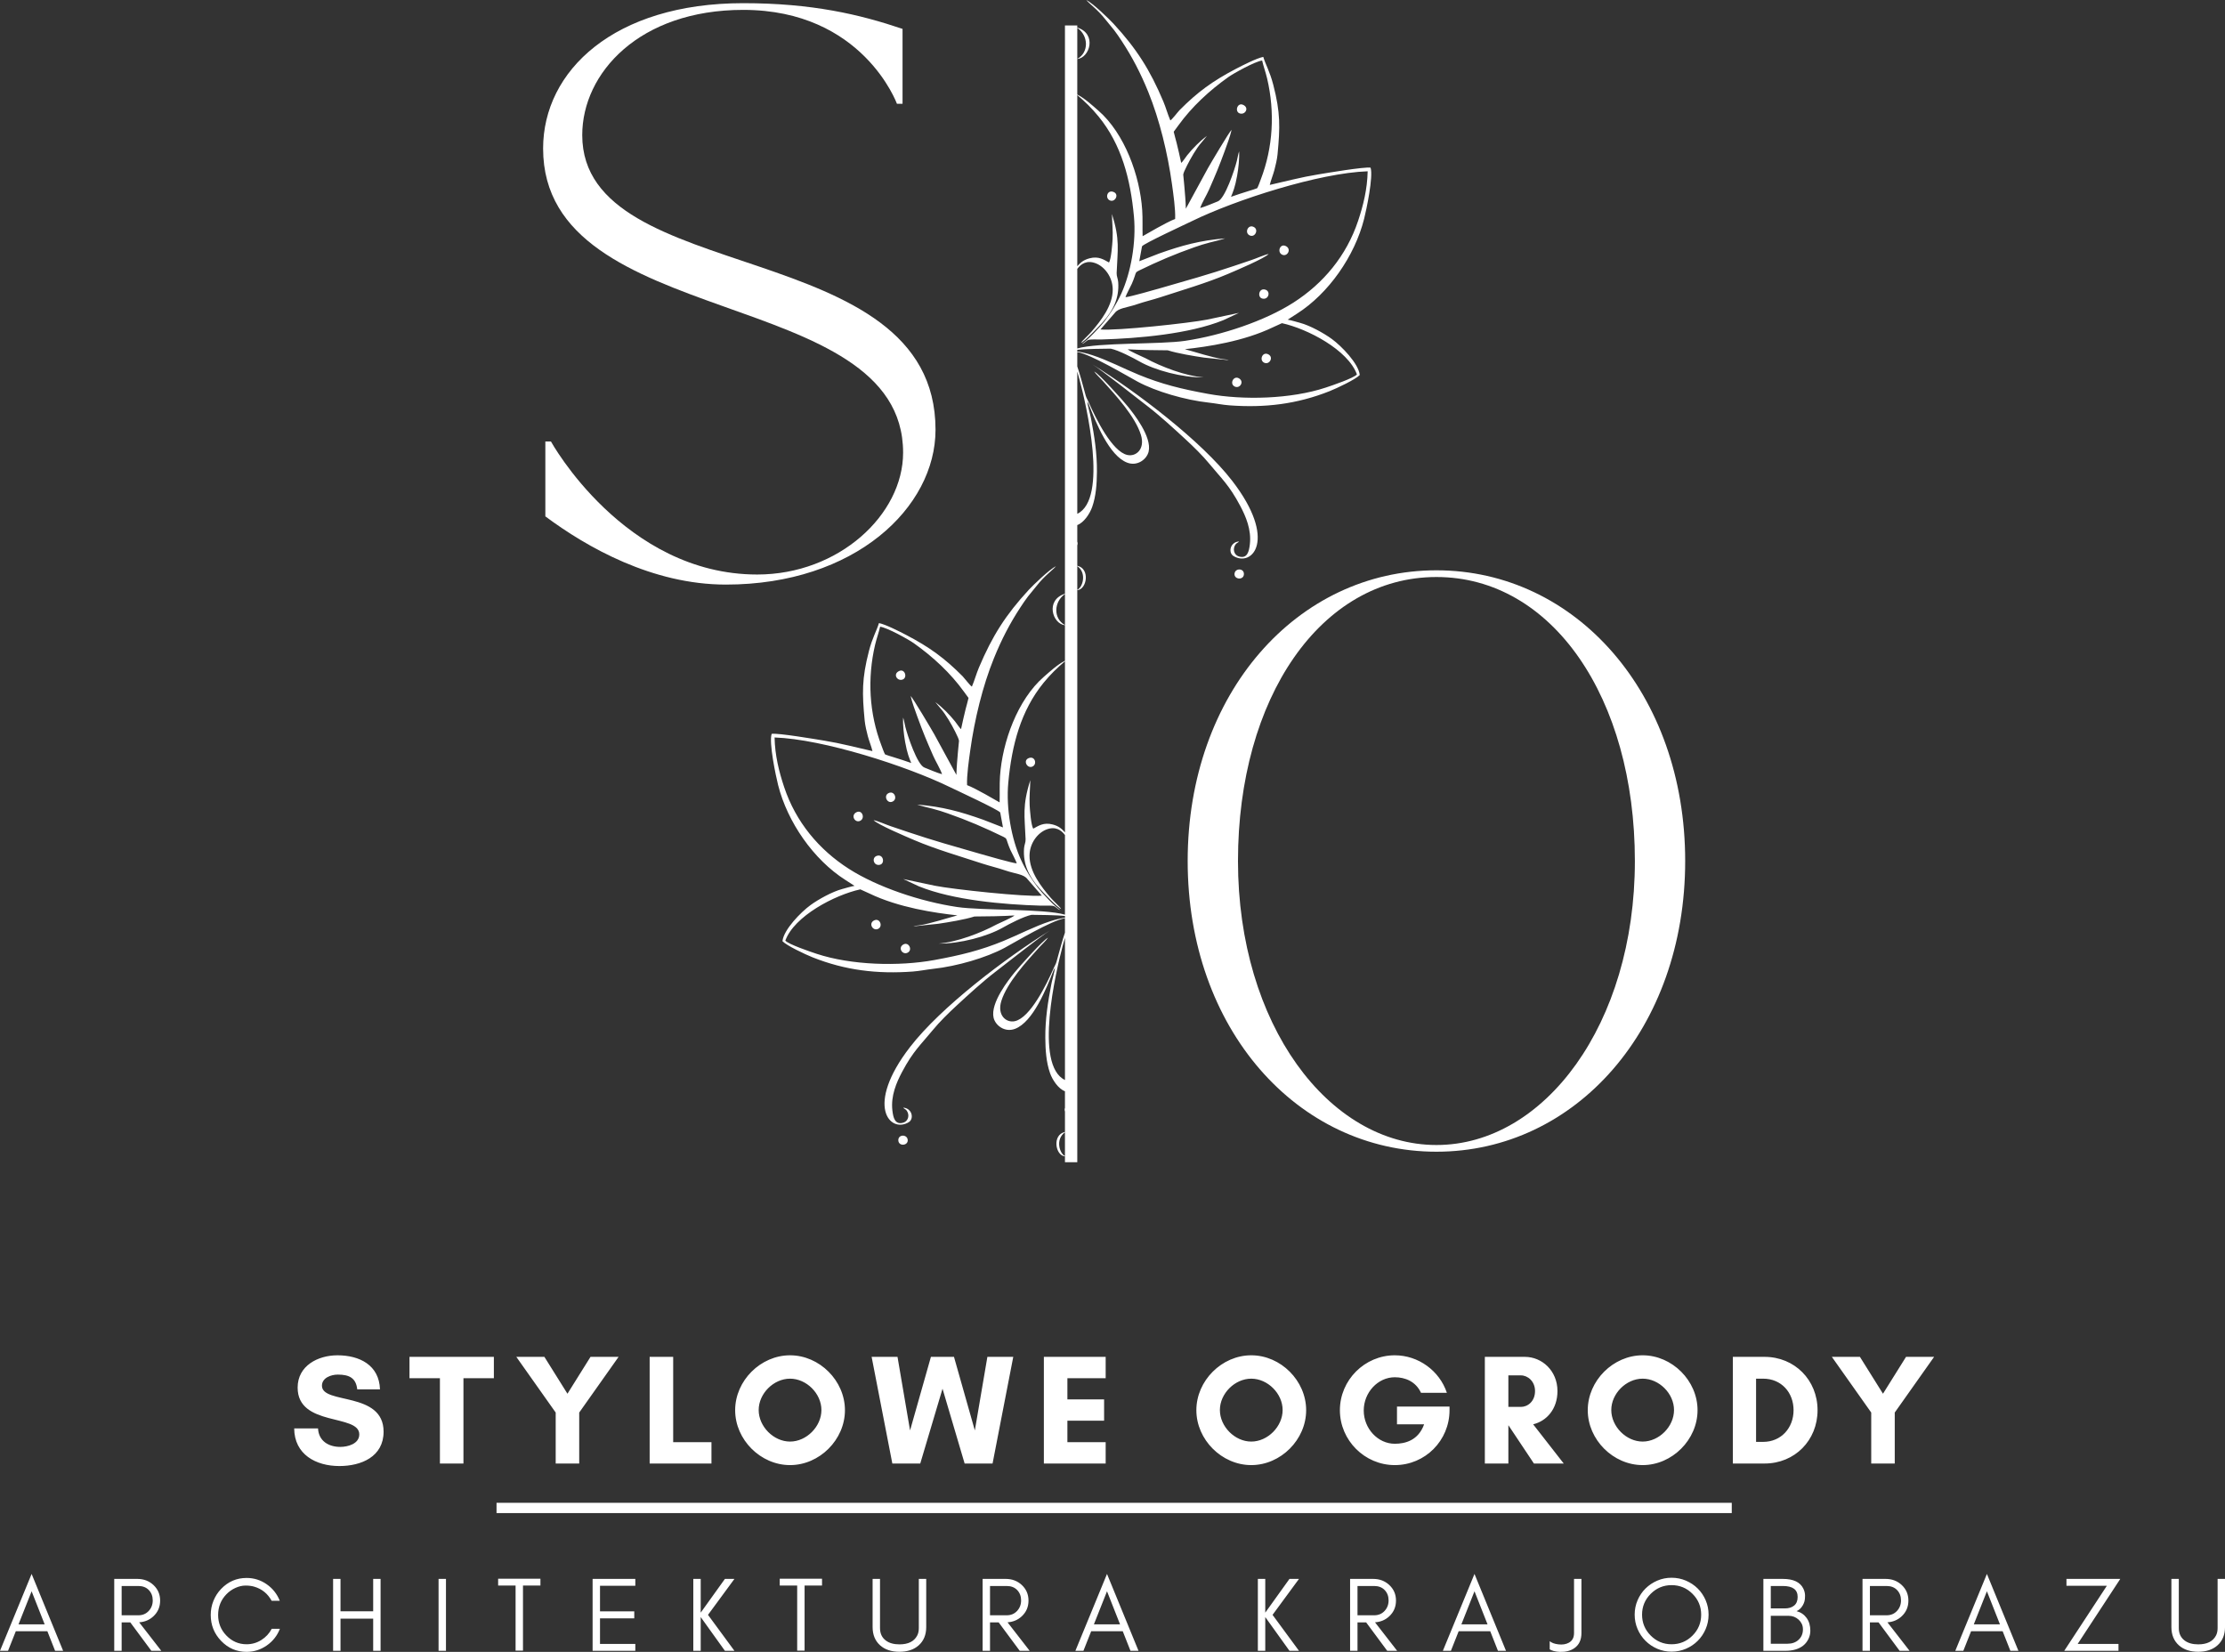 <svg xmlns:xlink="http://www.w3.org/1999/xlink" viewBox="0 0 22100.02 16405.92" style="shape-rendering:geometricPrecision; text-rendering:geometricPrecision; image-rendering:optimizeQuality; fill-rule:evenodd; clip-rule:evenodd" version="1.1" height="164.06mm" width="221.001mm" xml:space="preserve" xmlns="http://www.w3.org/2000/svg">
 <rect x="0" y="0" width="22100.02" height="16405.92" fill="#333333" stroke="none"/>
 <defs>
  <style type="text/css">
   
    .fil1 {fill:white}
    .fil0 {fill:white;fill-rule:nonzero}
   
  </style>
 </defs>
 <g id="Layer_x0020_1">
  <g id="_2477172676528">
   <g>
    <path d="M5394.5 1475.08c0,1821.15 3575.68,1349.19 3575.68,3020.43 0,616.3 -638.53,1210.37 -1449.2,1210.37 -1321.39,0 -2048.78,-1321.39 -2048.78,-1321.39l-55.48 0 0 743.98c410.84,305.39 1060.46,677.35 1793.35,677.35 1282.57,0 2082.1,-766.21 2082.1,-1537.93 0,-1943.33 -3508.99,-1404.74 -3508.99,-2926.07 0,-616.3 566.33,-1243.68 1599.05,-1243.68 1188.2,0 1526.84,932.78 1526.84,932.78l55.55 0 0 -744.05c-427.5,-144.33 -899.47,-255.36 -1582.39,-255.36 -1282.57,0 -1987.73,671.78 -1987.73,1443.57z" class="fil0"></path>
    <path d="M14267.47 11438.39c1382.51,0 2470.77,-1221.45 2470.77,-2887.18 0,-1665.68 -1088.26,-2887.12 -2470.77,-2887.12 -1382.51,0 -2470.78,1221.45 -2470.78,2887.12 0,1665.74 1088.27,2887.18 2470.78,2887.18zm0 -5707.68c1149.31,0 1971.07,1199.29 1971.07,2820.49 0,1621.28 -899.47,2820.55 -1971.07,2820.55 -1071.61,0 -1971.07,-1199.28 -1971.07,-2820.55 0,-1621.21 821.75,-2820.49 1971.07,-2820.49z" class="fil0"></path>
    <path d="M12227.07 1954.72c53.48,-18.49 125.33,-43 178.45,-58.6 26.56,-7.89 64.74,-19.52 81.67,-26.98 10.72,-17.53 28,-67.7 35.41,-87.03 122.62,-318.78 141.83,-667.61 63.18,-1002.83 -14.58,-62.34 -37.22,-123.05 -49.51,-178.27 -71.55,8.85 -285.95,129.12 -335.1,164.05 -188.87,134.19 -363.53,295.11 -498.55,482.66 -27.47,38.18 -34.09,46.79 -44.57,60.71 5.66,27.52 21.44,80.88 28.85,110.87 9.75,39.21 36.8,153.88 45.47,198.45 11.92,-7.05 46.19,-59.5 59.56,-76.01 56.49,-69.44 123.11,-137.85 196.34,-192.3 -8.79,8.37 -14.82,19.39 -26.92,32.82 -10.42,11.51 -16.68,20.96 -27.04,32.47 -49.69,55.16 -109.55,160.44 -143.58,228.26 -25.96,51.61 -34.21,71.12 -38.07,90.58 1.87,23.97 4.88,43.54 10.48,110.21 6.63,77.99 13.37,149.18 15.42,228.92l218.62 -401.29c25.48,-45.59 214.77,-365.45 236.03,-382.62 -13.49,60.83 -45.11,146.78 -67.09,206.94 -58.3,159.6 -89.8,234.16 -157.01,387.2 -24.51,55.95 -70.35,129.48 -88.11,182.91 43.3,-10.54 129.79,-48.13 175.32,-65.95 71.43,-27.95 166.88,-314.32 188.69,-402.01 6.56,-26.44 14.69,-73.42 22.76,-94.5 3.86,75.7 -7.35,171.28 -20.05,243.13 -20,112.15 -42.4,164.6 -60.65,208.21zm-3176.04 5623.1c-53.48,-18.49 -125.33,-42.94 -178.45,-58.6 -26.62,-7.89 -64.74,-19.52 -81.67,-26.92 -10.66,-17.59 -27.94,-67.7 -35.41,-87.09 -122.68,-318.78 -141.89,-667.49 -63.24,-1002.77 14.64,-62.4 37.28,-123.05 49.51,-178.21 71.61,8.79 286.02,129.06 335.16,163.99 188.87,134.19 363.41,295.11 498.5,482.6 27.46,38.3 34.2,46.86 44.56,60.77 -5.66,27.52 -21.38,80.88 -28.85,110.94 -9.69,39.2 -36.73,153.81 -45.35,198.38 -12.04,-7.05 -46.31,-59.56 -59.68,-76 -56.49,-69.45 -123.1,-137.92 -196.34,-192.31 8.79,8.31 14.82,19.46 27.04,32.83 10.36,11.5 16.69,20.95 26.86,32.46 49.75,55.17 109.68,160.44 143.7,228.26 25.9,51.61 34.15,71.12 38.07,90.64 -1.87,23.79 -4.94,43.48 -10.54,110.15 -6.57,77.99 -13.37,149.18 -15.42,228.98l-218.56 -401.35c-25.48,-45.65 -214.83,-365.39 -236.03,-382.56 13.43,60.77 45.11,146.78 67.09,206.88 58.24,159.54 89.8,234.16 156.95,387.26 24.57,55.83 70.47,129.43 88.05,182.85 -43.12,-10.66 -129.66,-48.06 -175.2,-65.95 -71.36,-28.01 -166.88,-314.26 -188.69,-402.01 -6.62,-26.38 -14.69,-73.54 -22.76,-94.5 -3.92,75.77 7.35,171.29 20.05,243.08 20,112.2 42.34,164.59 60.65,208.2zm1526.81 3424.95c-4.7,11.26 -4.28,24.63 0,36.56l0 202.78c-129.43,27.89 -95.89,234.7 0,242.47l0 58.36 122.38 0 0 -5681.58c95.94,-7.71 129.54,-214.52 0,-242.41l0 -202.66c4.27,-11.93 4.75,-25.36 0,-36.62l0 -164.96c65.76,-24.21 124.24,-112.2 148.21,-180.2 37.46,-106.24 46.08,-228.68 46.98,-350.58 1.39,-181.34 -25.54,-355.88 -59.68,-532.22 -9.64,-49.69 -31.68,-118.58 -36.56,-165.02l14.09 26.26c71.43,182.31 203.02,513.31 382.68,581.85 102.45,39.15 195.8,-34.57 213.14,-110.46 33.55,-146.23 -149.42,-377.02 -208.38,-449.23 -51.8,-63.42 -283.01,-321.73 -332.15,-345.46 14.57,24.21 65.22,71.79 86.36,95.28 125.03,138.46 320.65,351.12 377.32,534.03 43.31,139.55 -46.97,219.17 -135.02,199.53 -152.32,-34.09 -314.27,-364.31 -385.15,-526.56 -11.81,-26.98 -20.18,-36.44 -28.01,-62.94 -7.11,-24.09 -13.19,-48.3 -19.69,-71.73 -13.43,-49.08 -40.41,-148.51 -64.14,-217.78l0 -143.03c137.61,23 492.17,236.27 599.49,294.02 181.46,97.63 472.12,182.73 707.42,208.27 66.25,7.1 134.61,21.86 204.89,27.04 352.81,26.02 670.44,-12.11 995.55,-141.41 72.51,-28.91 256.2,-115.58 298.54,-159.91 -12.17,-114.55 -182.25,-288.3 -278.13,-358.28 -78.29,-57.04 -214.76,-132.86 -314.74,-159.78 -25.05,-6.69 -87.57,-25.42 -122.92,-31.74 32.22,-19.82 62.09,-40.23 90.94,-58.54 315.29,-200.74 574.86,-572.94 668.09,-943.03 22.95,-90.88 92.45,-419.06 64.14,-508.01 -64.86,-9.76 -433.81,53 -520.29,67.15 -81.19,13.31 -167.91,30.84 -247.96,49.81l-232.95 54.38c8.01,-37.94 33,-99.73 45.35,-145.93 11.98,-45.05 27.1,-108.77 31.62,-156.4 25.89,-271.99 29.57,-414.54 -42.22,-691.89 -34.63,-133.88 -76.19,-199.77 -99.38,-277.22 -65.64,12.77 -209.94,86.37 -271.74,118.71 -229.64,120.09 -381.89,230.6 -559.8,410.2 -15.54,15.66 -76.25,95.58 -91.61,102.02 -26.8,-62.45 -44.02,-127.86 -69.68,-188.57 -132.92,-314.86 -266.86,-524.99 -494.76,-771.86 -43.97,-47.7 -207.54,-205.43 -270.48,-235.48 27.28,34.99 114.91,96.3 189.47,192.54 29.27,37.7 57.1,67.63 87.21,106.78 26.8,34.75 51.56,71.79 77.45,111.24 101.91,154.96 186.1,316.67 261.93,503.43 112.5,277.53 192.36,607.51 235,913.64 13.37,96.18 36.2,252.41 31.68,346.96 -84.74,31.5 -283.72,149.43 -323.11,171.29 -2.65,-87.57 1.86,-171.47 -4.1,-260.12 -22.64,-338.89 -173.27,-759.52 -436.1,-987.77 -55.95,-48.55 -135.99,-122.57 -208.8,-158.7l0 -353.17c122.56,-11.14 199.1,-249.16 0,-312.64l0 -20.65 -122.38 0 0 5643.88c-199.05,63.41 -122.57,301.49 0,312.51l0 353.23c-72.82,36.2 -152.86,110.09 -208.81,158.7 -262.77,228.19 -413.33,648.88 -436.16,987.71 -5.9,88.72 -1.33,172.61 -3.98,260.18 -39.38,-21.92 -238.31,-139.85 -323.23,-171.34 -4.46,-94.5 18.43,-250.79 31.8,-346.97 42.64,-306.13 122.44,-635.99 235,-913.52 75.83,-186.82 160.02,-348.53 261.93,-503.43 25.89,-39.45 50.71,-76.61 77.39,-111.24 30.23,-39.27 58,-69.08 87.21,-106.9 74.56,-96.18 162.19,-157.55 189.53,-192.48 -62.94,30.05 -226.57,187.84 -270.54,235.48 -227.77,246.81 -361.84,456.94 -494.76,771.81 -25.66,60.76 -42.88,126.23 -69.68,188.56 -15.3,-6.38 -76.07,-86.3 -91.55,-102.02 -177.9,-179.53 -330.22,-290.05 -559.98,-410.2 -61.67,-32.28 -205.98,-105.88 -271.62,-118.65 -23.13,77.39 -64.69,143.34 -99.38,277.22 -71.67,277.35 -68.05,419.9 -42.28,691.89 4.7,47.64 19.7,111.42 31.74,156.47 12.35,46.13 37.34,107.92 45.29,145.92l-232.95 -54.5c-79.98,-18.85 -166.71,-36.38 -247.96,-49.75 -86.48,-14.09 -455.37,-76.91 -520.35,-67.15 -28.25,88.95 41.25,417.07 64.14,508.01 93.35,370.09 352.93,742.29 668.15,942.97 28.91,18.43 58.84,38.84 91,58.6 -35.47,6.26 -97.92,25.05 -122.98,31.74 -99.91,26.86 -236.45,102.74 -314.74,159.84 -95.88,69.92 -265.96,243.61 -278.13,358.23 42.34,44.32 226.09,130.99 298.66,159.84 324.99,129.3 642.68,167.43 995.43,141.47 70.28,-5.18 138.7,-20 204.89,-27.04 235.43,-25.6 526.02,-110.58 707.42,-208.27 107.38,-57.81 461.94,-271.02 599.5,-294.02l0 143.22c-23.73,69.26 -50.66,168.57 -64.15,217.53 -6.44,23.49 -12.52,47.7 -19.63,71.73 -7.83,26.56 -16.26,36.02 -28.07,63.06 -70.88,162.25 -232.71,492.41 -385.14,526.5 -87.99,19.64 -178.27,-59.98 -135.09,-199.59 56.67,-182.85 252.41,-395.57 377.32,-534.03 21.32,-23.49 71.91,-71 86.42,-95.28 -49.2,23.79 -280.29,282.05 -332.09,345.52 -59.02,72.22 -241.93,303 -208.44,449.23 17.46,75.89 110.7,149.55 213.14,110.46 179.66,-68.54 311.25,-399.66 382.68,-581.79l14.21 -26.32c-5,46.38 -26.98,115.28 -36.55,165.02 -34.21,176.41 -61.13,350.94 -59.75,532.22 0.9,121.84 9.46,244.34 46.92,350.64 23.97,68 82.45,155.93 148.22,180.14l0 164.9zm0 478.62c-52.94,-24.33 -97.93,-166.16 0,-236.03l0 236.03zm-362.57 -3951.03c-57.21,25.3 -9.69,108.47 41.8,81.67 47.46,-24.58 21.62,-109.62 -41.8,-81.67zm-1240.3 1848.59c-60.65,31.08 -12.77,107.63 38.36,83.48 55.17,-26.14 13.55,-110.04 -38.36,-83.48zm-51.68 1952.25c7.59,57.57 102.45,45.83 92.21,-14.46 -9.22,-54.86 -100.64,-50.35 -92.21,14.46zm-101.42 -3452.24c-49.57,28.97 -4.4,113.35 50.29,78.24 45.17,-29.03 6.44,-111.36 -50.29,-78.24zm111.78 -1215.85c-67.93,27.58 -25.23,102.74 28.79,86.84 54.44,-16.02 27.22,-109.73 -28.79,-86.84zm-254.34 2479.64c-57.03,31.38 -5.24,111.18 46.5,80.29 46.31,-27.71 10.66,-111.72 -46.5,-80.29zm30.66 -643.03c-56.79,17.58 -32.34,105.33 31.8,88.17 49.81,-13.37 32.7,-108.17 -31.8,-88.17zm-208.93 -429.78c-53.6,33.06 -4.63,110.09 46.38,80.1 48.36,-28.55 13.13,-116.84 -46.38,-80.1zm2076.8 -1861.9c-117.51,-64.81 -111.85,-230.97 0,-308.3l0 308.3zm-37.59 2819.19c-8.79,-17.41 -78.17,-80.7 -102.02,-108.47 -93.83,-109.31 -214.65,-261.38 -212.42,-422.79 1.75,-122.26 80.46,-223.68 167.55,-257.59 89.8,-34.87 147.86,5.97 184.48,55.05l0 790.65c-208.75,-60.88 -825.59,-39.44 -1070.77,-76 -363.35,-54.09 -790.84,-197.18 -1075.35,-379.13 -297.58,-190.37 -527.46,-465.13 -643.16,-812.45 -50.65,-151.77 -91.54,-314.15 -94.97,-492.3 482.05,16.57 1310.89,282.83 1743.01,493.8 60.53,29.51 483.62,225.13 498.2,251.39l27.28 148.09 -195.92 -76.18c-227.65,-80.89 -407.97,-130.45 -656.53,-150.75 38.19,13.73 107.03,29.81 151.29,40.83 52.88,13.25 103.11,29.52 152.5,46.86 199.1,69.86 367.92,142.44 553.96,233.14 31.68,15.42 28.31,21.62 40.35,56.85 9.1,26.8 17.41,48.97 28.61,73.84 13.37,29.69 58.54,112.26 62.81,132.68 -43.42,-2.65 -303.84,-77.57 -364.25,-94.98 -254.03,-73.23 -458.8,-129.73 -712.41,-215.13 -58.36,-19.75 -116.06,-39.33 -173.22,-58.42 -47.39,-15.72 -130.93,-53.12 -172.36,-60.83 37.22,42.64 326.66,165.45 405.74,199.05 214.23,90.82 448.27,158.46 673.33,232.05 75.89,24.82 155.57,43.01 232.9,69.57 95.46,32.7 179.66,35.11 216.45,85.04l142.56 164.17c-158.7,14.76 -884,-62.99 -1060.89,-98.29l-315.23 -66.79 154.24 72.15c338.42,137.98 844.02,181.65 1212.97,192.31 33.48,1.08 87.21,-2.59 117.68,1.74 33.91,4.7 44.51,36.62 74.92,41.2 -48.72,-26.8 -187.12,-174.78 -222.42,-221.51 -62.93,-83.36 -118.7,-168.16 -168.99,-278.49 -93.47,-204.89 -149.06,-505.42 -125.33,-763.49 34.45,-374.67 124.55,-715.25 350.15,-992.3 69.57,-85.34 132.32,-145.44 212.85,-214.46l0 1699.59c-28.79,-31.2 -56.02,-60.89 -120.88,-78.23 -93.41,-24.82 -145.39,15.66 -194.35,41.55 -21.5,-34.87 -32.82,-181.34 -35.47,-231.63 -4.7,-87.63 5.24,-169.24 6.26,-250.12 -81,258.25 -55.65,352.81 -46.62,585.88 1.33,34.21 -12.7,54.03 -15.47,91.25 -11.75,160.02 53.36,285.05 150.5,393.82 37.28,41.8 184.36,198.63 218.44,207.78zm-1569.02 1973.44c7.29,8.56 0.73,1.69 10.48,9.46 13.79,11.14 15.36,7.23 26.26,23.37 28.79,42.16 12.47,100.76 -33.06,115.27 -86.97,27.89 -103.23,-51.13 -111.24,-120.69 -16.68,-145.45 40.83,-276.93 95.52,-380.45 110.63,-209.35 188.87,-274.34 305.47,-416.83 67.03,-81.97 158.15,-170.87 236.51,-243.26 116.53,-107.68 259.21,-238.62 383.1,-333.71 105.15,-80.65 453.44,-356.24 543.6,-411.95 -437.97,272.52 -1082.03,759.03 -1388.82,1156.77 -452,585.76 -198.45,859.19 -13.13,746.81 55.65,-33.67 33.97,-139.67 -54.69,-144.79zm1606.61 -274.51c-309.09,-148.22 -88.72,-1082.21 -23.43,-1328.78 5.54,-20.9 14.63,-52.15 23.43,-84.13l0 1412.91zm0 -1611.3c-6.15,0.18 -12.35,0.78 -17.47,1.87 -14.39,3.07 -30.05,6.26 -44.75,9.45 -27.88,5.96 -58,14.82 -84.62,23.43 -154.84,50.17 -313.42,133.7 -462.72,195.01 -226.69,93.23 -425.02,142.08 -688.51,190.14 -352.5,64.32 -822.99,51.91 -1168.75,-62.09 -66.79,-21.87 -275.42,-92.93 -310.77,-130.45 87.69,-243.8 491.27,-454.17 744.88,-509.46 24.03,10.12 62.58,27.88 89.5,40.71 292.16,140.69 648.46,192.91 875.09,217.66 -109.01,28.79 -263.19,80.95 -380.27,99.19 -21.99,3.44 -36.08,2.23 -56.62,10.06l246.15 -25.84c101.12,-14.75 263.49,-41.55 360.16,-72.33 127.31,-0.72 270.47,-2.47 397.67,-10.3 -16.02,17.41 -144.78,73.54 -175.74,88.42 -158.46,85.46 -397.56,177.3 -580.1,190.97 212.9,3.32 486.99,-71.3 639.72,-158.63 63.3,-36.2 206.82,-110.52 284.94,-127.02 46.91,0.3 259.51,2.11 332.21,11.74l0 17.47zm122.38 -8838.4l0 308.48c117.5,-64.93 111.9,-231.09 0,-308.48zm0 667.67l0 1699.65c28.78,-31.2 55.95,-60.89 120.87,-78.17 93.47,-24.88 145.45,15.53 194.35,41.49 21.56,-34.87 32.82,-181.28 35.54,-231.63 4.63,-87.57 -5.24,-169.24 -6.33,-250.18 81.13,258.37 55.65,352.87 46.62,585.88 -1.27,34.27 12.76,54.09 15.47,91.31 11.81,160.02 -53.24,284.99 -150.44,393.88 -37.34,41.74 -184.35,198.63 -218.44,207.72 8.73,-17.35 78.17,-80.7 101.96,-108.47 93.95,-109.25 214.65,-261.38 212.42,-422.79 -1.69,-122.32 -80.46,-223.68 -167.61,-257.53 -89.8,-34.93 -147.8,5.9 -184.41,54.99l0 790.65c208.5,-60.89 825.58,-39.38 1070.76,-75.88 363.35,-54.21 790.96,-197.24 1075.35,-379.19 297.64,-190.37 527.4,-465.19 643.22,-812.45 50.65,-151.78 91.42,-314.09 94.97,-492.36 -482.17,16.57 -1310.95,282.83 -1743.07,493.86 -60.53,29.51 -483.56,225.07 -498.2,251.39l-27.22 148.03 195.98 -76.24c227.54,-80.77 407.91,-130.27 656.41,-150.75 -38.25,13.79 -106.96,29.87 -151.23,40.95 -52.82,13.19 -103.05,29.51 -152.55,46.8 -198.99,69.86 -367.93,142.38 -553.97,233.14 -31.68,15.35 -28.3,21.68 -40.35,56.91 -9.15,26.8 -17.41,48.97 -28.55,73.78 -13.37,29.75 -58.54,112.32 -62.87,132.62 43.48,-2.59 303.78,-77.51 364.31,-94.86 254.03,-73.24 458.68,-129.79 712.36,-215.19 58.48,-19.63 116.11,-39.33 173.21,-58.36 47.46,-15.78 130.99,-53.06 172.37,-60.89 -37.16,42.58 -326.61,165.51 -405.81,199.05 -214.11,90.88 -448.21,158.46 -673.27,232.05 -75.89,24.76 -155.45,43.01 -232.96,69.57 -95.28,32.7 -179.53,35.17 -216.39,85.04l-142.44 164.11c158.58,14.82 883.89,-62.93 1060.77,-98.17l315.29 -66.85 -154.24 72.21c-338.42,137.86 -844.02,181.53 -1212.97,192.31 -33.48,1.02 -87.26,-2.65 -117.68,1.62 -33.97,4.7 -44.57,36.74 -74.92,41.2 48.6,-26.74 187.12,-174.72 222.42,-221.52 62.93,-83.29 118.7,-168.09 169.05,-278.42 93.41,-204.95 149,-505.36 125.21,-763.49 -34.51,-374.67 -124.55,-715.25 -350.15,-992.24 -69.57,-85.34 -132.26,-145.56 -212.84,-214.58zm0 2530.17l0 17.41c6.14,0.18 12.4,0.84 17.46,1.87 14.46,3.19 30.05,6.26 44.81,9.39 27.82,5.96 58,14.88 84.68,23.55 154.66,50.05 313.3,133.7 462.54,194.95 226.81,93.17 425.2,142.14 688.63,190.14 352.38,64.32 823.05,51.91 1168.75,-62.03 66.74,-21.99 275.36,-92.99 310.77,-130.52 -87.69,-243.73 -491.2,-454.04 -744.82,-509.45 -24.15,10.18 -62.75,27.82 -89.55,40.77 -292.28,140.69 -648.52,192.85 -875.04,217.6 108.95,28.91 263.13,80.94 380.27,99.13 21.93,3.44 36.02,2.35 56.5,10.06l-246.15 -25.72c-101.06,-14.81 -263.43,-41.61 -360.03,-72.39 -127.44,-0.72 -270.66,-2.53 -397.68,-10.24 15.96,17.35 144.66,73.48 175.56,88.3 158.58,85.58 397.62,177.36 580.16,191.15 -212.84,3.14 -486.93,-71.42 -639.72,-158.75 -63.3,-36.2 -206.82,-110.52 -284.93,-127.02 -46.92,0.3 -259.28,2.17 -332.21,11.8zm0 215.67l0 1413.04c309.14,-148.28 88.71,-1082.27 23.48,-1328.78 -5.54,-20.96 -14.69,-52.15 -23.48,-84.26zm0 1932.25l0 235.97c52.93,-24.27 97.92,-166.16 0,-235.97zm362.62 -3714.88c57.15,25.17 9.76,108.29 -41.86,81.55 -47.46,-24.52 -21.56,-109.5 41.86,-81.55zm1240.24 1848.53c60.71,31.08 12.83,107.63 -38.42,83.36 -55.05,-26.08 -13.49,-109.98 38.42,-83.36zm51.68 1952.19c-7.59,57.63 -102.33,45.77 -92.21,-14.46 9.34,-54.93 100.7,-50.29 92.21,14.46zm101.54 -3452.24c49.57,28.91 4.28,113.35 -50.35,78.29 -45.23,-29.02 -6.5,-111.41 50.35,-78.29zm-111.78 -1215.85c67.76,27.64 25.18,102.74 -28.97,86.84 -54.38,-15.9 -27.1,-109.67 28.97,-86.84zm254.22 2479.64c56.97,31.38 5.36,111.24 -46.44,80.29 -46.31,-27.71 -10.78,-111.72 46.44,-80.29zm-30.66 -643.03c56.8,17.58 32.4,105.27 -31.68,88.11 -49.87,-13.31 -32.76,-108.11 31.68,-88.11zm208.99 -429.72c53.6,33.12 4.57,110.09 -46.38,80.04 -48.42,-28.55 -13.19,-116.78 46.38,-80.04zm-470.25 2930.67c-7.29,8.55 -0.72,1.69 -10.42,9.46 -13.85,11.14 -15.42,7.23 -26.38,23.37 -28.67,42.15 -12.35,100.75 33.06,115.27 87.03,27.82 103.35,-51.19 111.36,-120.69 16.69,-145.45 -40.83,-276.93 -95.52,-380.4 -110.63,-209.34 -188.93,-274.45 -305.46,-416.82 -67.16,-82.03 -158.22,-171.05 -236.45,-243.32 -116.6,-107.62 -259.28,-238.68 -383.29,-333.71 -105.03,-80.59 -453.38,-356.24 -543.42,-412.01 437.85,272.52 1081.97,759.09 1388.76,1156.77 451.94,585.76 198.33,859.25 13.13,746.87 -55.65,-33.73 -33.96,-139.67 54.63,-144.79z" class="fil1"></path>
   </g>
   <path d="M12739.82 14003.97c0,163.58 -147.98,313.18 -311.56,313.18 -163.57,0 -311.61,-149.6 -311.61,-313.18 0,-163.58 148.04,-311.55 311.61,-311.55 163.58,0 311.56,147.97 311.56,311.55zm-9359.73 366.12c-115.27,0 -215.01,-57.64 -221.21,-183.81l-236.81 0c1.56,258.61 215.01,373.88 448.68,373.88 216.52,0 439.3,-91.9 439.3,-341.18 0,-403.52 -612.27,-267.95 -612.27,-456.46 0,-79.44 91.97,-110.63 157.38,-110.63 116.84,0 180.74,35.83 193.2,146.47l225.85 0c-7.77,-241.45 -204.05,-338.06 -422.19,-338.06 -193.14,0 -395.68,102.81 -395.68,320.89 0,391.05 612.26,258.61 612.26,464.29 0,95.04 -115.27,124.61 -188.51,124.61zm1223.14 -682.37l302.22 0 0 -211.88 -838.18 0 0 211.88 302.28 0 0 847.51 233.68 0 0 -847.51zm916.23 847.51l233.68 0 0 -506.33 390.99 -553.06 -278.85 0 -228.98 366.12 -229.05 -366.12 -278.84 0 391.05 553.06 0 506.33zm933.33 0l613.83 0 0 -211.88 -380.15 0 0 -847.51 -233.68 0 0 1059.39zm1706.03 -531.26c0,163.58 -147.97,313.18 -311.55,313.18 -163.57,0 -311.61,-149.6 -311.61,-313.18 0,-163.58 148.04,-311.55 311.61,-311.55 163.58,0 311.55,147.97 311.55,311.55zm233.68 1.57c0,-292.89 -252.35,-545.24 -545.23,-545.24 -292.88,0 -545.29,252.35 -545.29,545.24 0,292.88 252.41,545.29 545.29,545.29 292.88,0 545.23,-252.41 545.23,-545.29zm1671.83 -529.7l-257.05 0 -124.6 730.67 -207.18 -730.67 -229.04 0 -207.18 730.67 -124.67 -730.67 -257.05 0 205.67 1059.39 277.29 0 221.21 -743.14 219.65 743.14 277.34 0 205.61 -1059.39zm917.85 847.51l-380.15 0 0 -213.44 364.56 0 0 -211.88 -364.56 0 0 -210.31 380.15 0 0 -211.88 -613.82 0 0 1059.39 613.82 0 0 -211.88zm1991.33 -317.81c0,-292.89 -252.34,-545.24 -545.23,-545.24 -292.88,0 -545.29,252.35 -545.29,545.24 0,292.88 252.41,545.29 545.29,545.29 292.89,0 545.23,-252.41 545.23,-545.29zm880.46 -327.15c102.8,0 208.74,42.09 260.17,154.24l257.05 0c-73.23,-219.65 -283.55,-372.33 -517.22,-372.33 -299.15,0 -545.3,246.15 -545.3,545.24 0,299.14 246.15,545.29 545.3,545.29 302.21,0 543.66,-244.58 543.66,-545.29l0 -35.84 -521.86 0 0 176.04 269.51 0c-57.64,160.51 -188.51,193.21 -291.31,193.21 -168.28,0 -308.48,-151.11 -308.48,-330.28 0,-179.18 140.2,-330.28 308.48,-330.28zm1128.1 478.25l1.57 0 252.34 378.59 296.02 0 -303.78 -389.49c134,-32.7 241.44,-151.11 241.44,-330.28 0,-200.91 -152.67,-339.62 -324.02,-339.62l-163.57 0 -57.64 0 -176.04 0 0 1059.39 233.68 0 0 -378.59zm124.61 -496.92c68.6,0 140.21,59.2 140.21,155.74 0,101.3 -71.61,157.37 -140.21,157.37l-124.61 0 0 -313.11 124.61 0zm1520.72 344.25c0,163.58 -147.98,313.18 -311.55,313.18 -163.58,0 -311.62,-149.6 -311.62,-313.18 0,-163.58 148.04,-311.55 311.62,-311.55 163.57,0 311.55,147.97 311.55,311.55zm233.68 1.57c0,-292.89 -252.35,-545.24 -545.23,-545.24 -292.89,0 -545.29,252.35 -545.29,545.24 0,292.88 252.4,545.29 545.29,545.29 292.88,0 545.23,-252.41 545.23,-545.29zm581.3 314.68l0 -627.8 70.11 0c180.74,0 302.27,137.07 302.27,313.12 0,176.04 -123.1,314.68 -302.27,314.68l-70.11 0zm-230.54 -844.38l0 1059.39 314.68 0c300.65,0 526.56,-230.55 526.56,-529.69 0,-299.09 -227.41,-529.7 -526.56,-529.7l-314.68 0zm1374.25 1059.39l233.67 0 0 -506.33 390.99 -553.06 -278.84 0 -228.99 366.12 -229.04 -366.12 -278.85 0 391.06 553.06 0 506.33z" class="fil0"></path>
   <path d="M183.81 16132.68l130.27 -328.72 129.66 328.72 -259.93 0zm443.2 262.58l-312.93 -763.55 -314.08 763.55 79.86 0 77.03 -194.29 313.66 0 76.66 194.29 79.8 0zm581.25 -352.92l0 -290.9 165.92 0c43.43,0 78.06,13.49 103.96,40.41 25.95,26.99 38.9,61.32 38.9,102.93 0,41.5 -13.67,76.67 -40.95,105.58 -26.62,28 -60.59,41.98 -101.91,41.98l-165.92 0zm382.26 -145.99c0,-61.79 -22.23,-113.41 -66.67,-154.9 -43.25,-40.24 -96.61,-60.41 -160.14,-60.41l-228.99 0 0 714.22 73.54 0 0 -282.52 85.76 0 209.35 282.52 98.71 0 -219.82 -283.06c55.46,-3.67 102.74,-23.61 141.59,-59.87 44.44,-41.49 66.67,-93.47 66.67,-155.98l0 0zm1189.35 280.47l-80.88 0c-24.51,46.2 -58.96,83.3 -103.47,111.3 -44.45,28.01 -93.29,42.04 -146.47,42.04 -78.3,0 -145.33,-29.09 -201.16,-87.21 -54.26,-56.49 -81.43,-124.43 -81.43,-203.74 0,-79.99 27.17,-148.28 81.43,-204.78 25.54,-26.62 55.47,-47.81 89.8,-63.53 34.33,-15.78 67.93,-23.67 100.82,-23.67 32.94,0 61.79,3.67 86.66,11.02 76.49,22.58 134.07,69.32 172.79,140.21l80.83 0c-26.92,-67.88 -70.35,-122.69 -130.21,-164.36 -59.87,-41.68 -126.42,-62.46 -199.53,-62.46 -98.95,0 -183.33,36.38 -253.13,109.19 -32.23,33.61 -57.46,72.64 -75.65,117.14 -18.19,44.45 -27.28,91.55 -27.28,141.24 0,99.97 34.27,185.73 102.93,257.34 69.8,72.82 154.18,109.19 253.13,109.19 72.81,0 139.66,-21.14 200.55,-63.54 60.41,-41.97 103.83,-97.14 130.27,-165.38zm602.21 218.44l0 -319.26 324.5 0 0 319.26 73.53 0 0 -714.22 -73.53 0 0 321.43 -324.5 0 0 -321.43 -73.54 0 0 714.22 73.54 0zm1047.52 0l0 -714.22 -73.54 0 0 714.22 73.54 0zm518.19 -648.03l173.27 0 0 645.93 73.53 0 0 -645.93 173.28 0 0 -68.24 -173.28 0 -73.53 0 -173.27 0 0 68.24zm1362.56 648.03l0 -68.29 -350.76 0 0 -254.16 340.28 0 0 -69.32 -340.28 0 0 -254.16 350.76 0 0 -68.29 -424.29 0 0 714.22 424.29 0zm649.48 0l0 -335.22 240.49 335.22 94.55 0 -262.58 -357.08 262.58 -357.14 -94.55 0 -240.49 335.22 0 -335.22 -73.53 0 0 714.22 73.53 0zm784.94 -648.03l173.27 0 0 645.93 73.54 0 0 -645.93 173.27 0 0 -68.24 -173.27 0 -73.54 0 -173.27 0 0 68.24zm1455.01 411.71l0 -477.9 -73.54 0 0 488.44c0,28.66 -5.24,53.18 -15.72,73.47 -30.47,58.84 -89.31,88.23 -176.46,88.23 -56.19,0 -101.18,-12.58 -134.97,-37.82 -38.84,-28.85 -58.3,-70.16 -58.3,-123.88l0 -488.44 -73.53 0 0 477.9c0,77.39 25.23,138.28 75.64,182.78 47.64,41.98 111.3,63 191.16,63 79.14,0 142.5,-21.02 190.08,-63 50.4,-44.5 75.64,-105.39 75.64,-182.78zm633.7 -116.6l0 -290.9 165.93 0c43.42,0 78.05,13.49 103.95,40.41 25.96,26.99 38.9,61.32 38.9,102.93 0,41.5 -13.67,76.67 -40.95,105.58 -26.62,28 -60.59,41.98 -101.9,41.98l-165.93 0zm382.26 -145.99c0,-61.79 -22.22,-113.41 -66.67,-154.9 -43.24,-40.24 -96.6,-60.41 -160.14,-60.41l-228.98 0 0 714.22 73.53 0 0 -282.52 85.77 0 209.34 282.52 98.71 0 -219.82 -283.06c55.47,-3.67 102.74,-23.61 141.59,-59.87 44.45,-41.49 66.67,-93.47 66.67,-155.98l0 0zm649.48 236.33l130.27 -328.72 129.67 328.72 -259.94 0zm443.21 262.58l-312.94 -763.55 -314.08 763.55 79.86 0 77.03 -194.29 313.66 0 76.67 194.29 79.8 0z" class="fil0"></path>
   <path d="M12567.33 16395.26l0 -335.22 240.48 335.22 94.56 0 -262.59 -357.08 262.59 -357.14 -94.56 0 -240.48 335.22 0 -335.22 -73.54 0 0 714.22 73.54 0zm916.22 -352.92l0 -290.9 165.93 0c43.42,0 78.05,13.49 103.95,40.41 25.96,26.99 38.9,61.32 38.9,102.93 0,41.5 -13.67,76.67 -40.95,105.58 -26.62,28 -60.59,41.98 -101.9,41.98l-165.93 0zm382.26 -145.99c0,-61.79 -22.22,-113.41 -66.67,-154.9 -43.24,-40.24 -96.6,-60.41 -160.14,-60.41l-228.98 0 0 714.22 73.53 0 0 -282.52 85.77 0 209.34 282.52 98.71 0 -219.82 -283.06c55.47,-3.67 102.74,-23.61 141.59,-59.87 44.45,-41.49 66.67,-93.47 66.67,-155.98l0 0zm649.48 236.33l130.27 -328.72 129.67 328.72 -259.94 0zm443.21 262.58l-312.94 -763.55 -314.08 763.55 79.86 0 77.03 -194.29 313.66 0 76.67 194.29 79.8 0zm749.28 -176.46l0 -537.76 -73.54 0 0 537.76c0,44.81 -16.98,76.67 -50.95,95.58 -28.67,15.96 -63.36,21.56 -103.95,16.8 -38.36,-4.51 -67.21,-15.05 -86.67,-31.5l0 80.89c6.99,5.6 19.82,11.02 38.37,16.26 18.55,5.24 39.57,8.25 62.99,8.91 56.92,1.75 104.14,-10.11 141.78,-35.71 48,-32.52 71.97,-82.93 71.97,-151.23zm1189.29 -182.73c0,81.19 -28.73,150.51 -86.12,207.97 -57.4,57.39 -126.72,86.12 -207.96,86.12 -80.53,0 -149.49,-28.73 -206.94,-86.12 -57.4,-57.46 -86.13,-126.78 -86.13,-207.97 0,-80.52 28.73,-149.48 86.13,-206.93 57.45,-57.4 126.41,-86.13 206.94,-86.13 81.24,0 150.56,28.73 207.96,86.13 57.39,57.45 86.12,126.41 86.12,206.93zm73.54 0c0,-50.41 -9.64,-98.05 -28.91,-142.85 -19.27,-44.81 -45.53,-83.66 -78.78,-116.6 -33.24,-32.89 -72.27,-58.96 -117.08,-78.24 -44.81,-19.21 -92.44,-28.85 -142.85,-28.85 -50.41,0 -97.87,9.64 -142.32,28.85 -44.45,19.28 -83.35,45.35 -116.6,78.24 -33.24,32.94 -59.5,71.79 -78.77,116.6 -19.22,44.8 -28.85,92.44 -28.85,142.85 0,50.41 9.63,98.05 28.85,142.86 19.27,44.81 45.53,83.84 78.77,117.08 33.25,33.25 72.15,59.5 116.6,78.78 44.45,19.27 91.91,28.91 142.32,28.91 50.41,0 98.04,-9.64 142.85,-28.91 44.81,-19.28 83.84,-45.53 117.08,-78.78 33.25,-33.24 59.51,-72.27 78.78,-117.08 19.27,-44.81 28.91,-92.45 28.91,-142.86zm1010.72 160.15c0,-50.78 -12.29,-93.11 -36.8,-127.08 -24.45,-33.97 -57.75,-56.55 -99.73,-67.76 24.99,-11.02 45.47,-30.23 61.43,-57.75 7.35,-12.59 12.95,-25.72 16.8,-39.39 3.86,-13.61 5.78,-32.34 5.78,-56.19 0,-23.79 -5.6,-47.22 -16.8,-70.35 -31.14,-64.44 -99.07,-96.66 -203.75,-96.66l-193.26 0 0 714.22 218.44 0c72.81,0 130.93,-16.62 174.35,-49.86 22.41,-17.17 40.3,-39.09 53.55,-65.65 13.31,-26.62 19.99,-54.44 19.99,-83.53zm-126.05 -336.61c0,38.54 -11.57,67.21 -34.63,86.12 -23.13,18.91 -53.61,28.37 -91.43,28.37l-140.69 0 0 -222.66 119.73 0c97.99,0 147.02,36.08 147.02,108.17zm52.51 322.45c0,42.52 -14.51,77.21 -43.6,103.95 -28.01,25.96 -64.56,38.91 -109.73,38.91l-165.93 0 0 -277.28 177.49 0c37.64,0 70.35,12.4 98.17,37.28 12.95,11.56 23.49,25.35 31.56,41.49 8.01,16.08 12.04,34.63 12.04,55.65zm665.27 -139.72l0 -290.9 165.92 0c43.42,0 78.05,13.49 103.95,40.41 25.96,26.99 38.91,61.32 38.91,102.93 0,41.5 -13.67,76.67 -40.96,105.58 -26.62,28 -60.58,41.98 -101.9,41.98l-165.92 0zm382.25 -145.99c0,-61.79 -22.22,-113.41 -66.67,-154.9 -43.24,-40.24 -96.6,-60.41 -160.14,-60.41l-228.98 0 0 714.22 73.54 0 0 -282.52 85.76 0 209.35 282.52 98.71 0 -219.83 -283.06c55.47,-3.67 102.75,-23.61 141.59,-59.87 44.45,-41.49 66.67,-93.47 66.67,-155.98l0 0zm649.49 236.33l130.27 -328.72 129.66 328.72 -259.93 0zm443.2 262.58l-312.93 -763.55 -314.08 763.55 79.86 0 77.03 -194.29 313.66 0 76.66 194.29 79.8 0zm588.6 -68.29l423.27 -645.93 -534.63 0 0 68.29 401.23 0 -423.27 645.93 538.78 0 0 -68.29 -405.38 0zm1463.44 -168.03l0 -477.9 -73.53 0 0 488.44c0,28.66 -5.24,53.18 -15.72,73.47 -30.48,58.84 -89.32,88.23 -176.47,88.23 -56.19,0 -101.18,-12.58 -134.96,-37.82 -38.85,-28.85 -58.3,-70.16 -58.3,-123.88l0 -488.44 -73.54 0 0 477.9c0,77.39 25.23,138.28 75.64,182.78 47.64,41.98 111.3,63 191.16,63 79.14,0 142.5,-21.02 190.08,-63 50.41,-44.5 75.64,-105.39 75.64,-182.78z" class="fil0"></path>
   <rect height="102.08" width="12269.03" y="14925.29" x="4931.85" class="fil1"></rect>
  </g>
 </g>
</svg>
